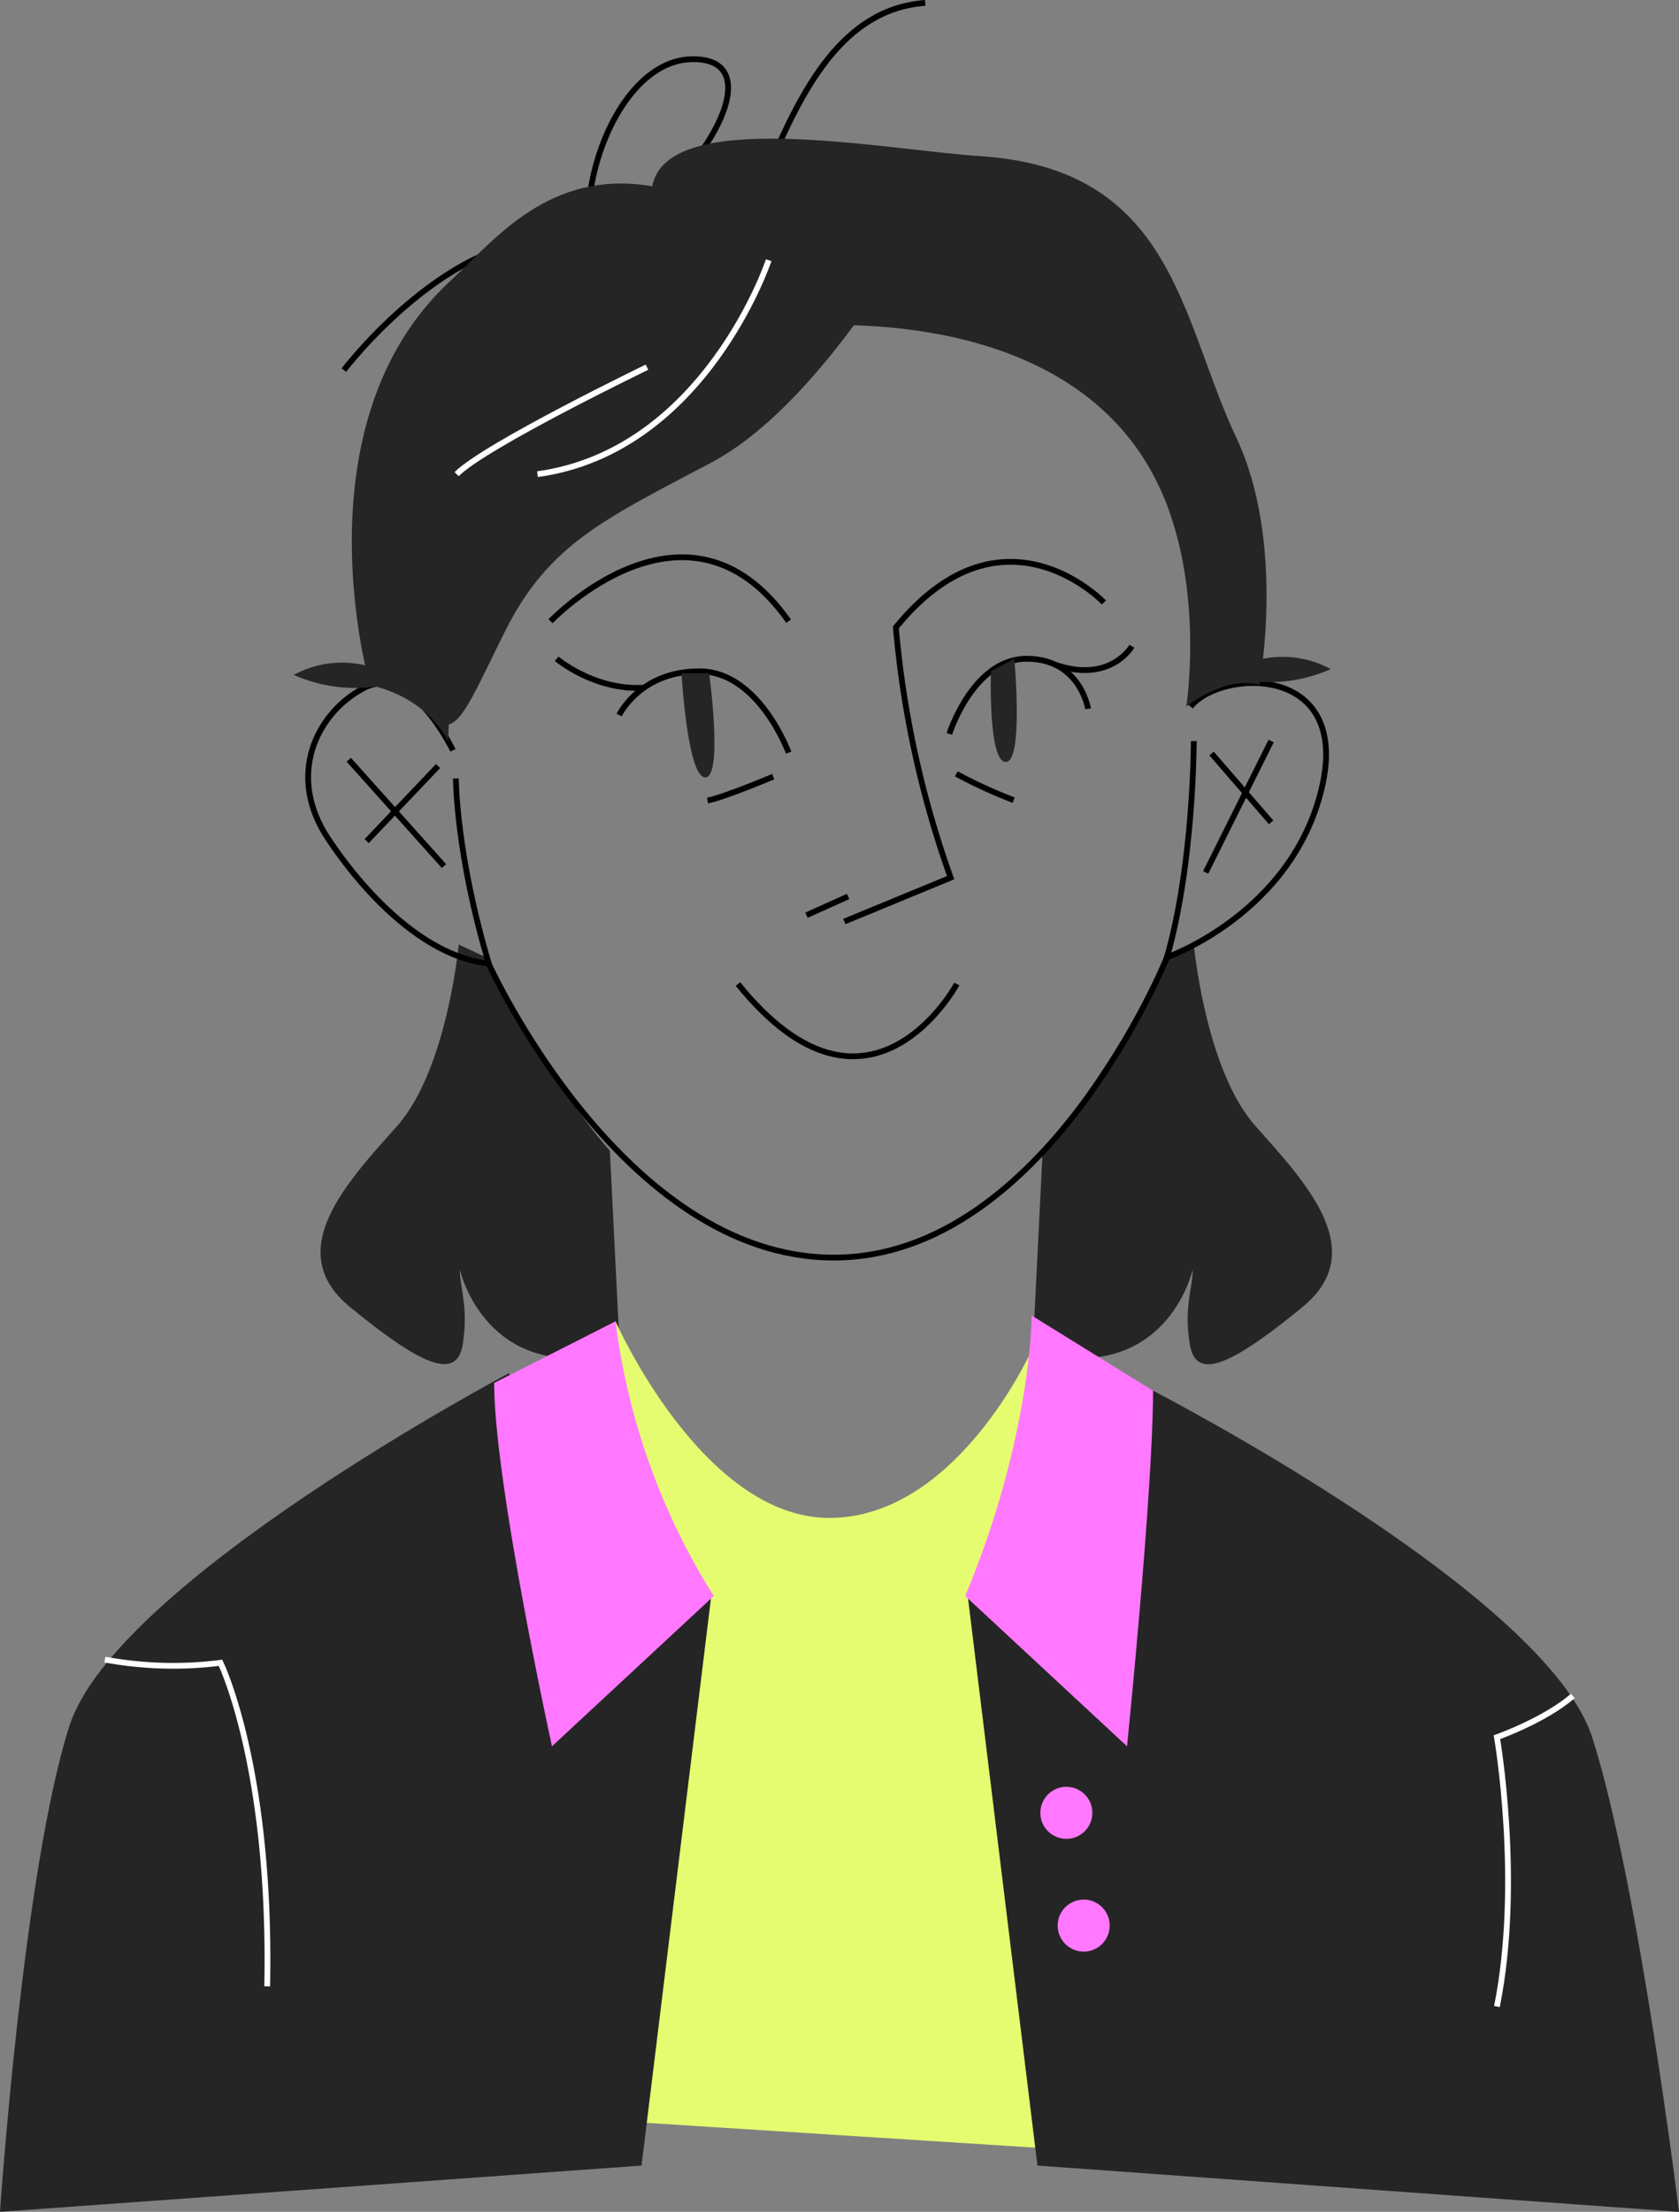 <?xml version="1.0" encoding="UTF-8"?> <svg xmlns="http://www.w3.org/2000/svg" viewBox="0 0 290.5 382.5"><rect x="0" y="0" width="290.5" height="382.5" fill="#808080" stroke="none"/> <defs> <style>.cls-1{fill:#252525;}.cls-2{fill:#e5fc70;}.cls-3,.cls-5{fill:none;stroke-miterlimit:10;}.cls-3{stroke:#000;}.cls-4{fill:#ff78ff;}.cls-5{stroke:#fff;}</style> </defs> <g id="Слой_2" data-name="Слой 2"> <g id="Слой_1-2" data-name="Слой 1"> <path class="cls-1" d="M79.37,163.34s-2,21.6-10.63,31.34-20.06,21.63-8.16,31.37S79,239,80.05,232.54s-.49-9.74-.49-13c0,0,4,18.17,24.16,15l3.5-1.4L105.52,199s-10.81-11.9-21.63-33.54Z"></path> <path class="cls-1" d="M206.55,163.34s2,21.6,10.63,31.34,20.06,21.63,8.16,31.37-18.39,13-19.47,6.49.49-9.74.49-13c0,0-4,18.17-24.16,15l-3.5-1.4L180.4,199s10.81-11.9,21.63-33.54Z"></path> <path class="cls-2" d="M178.5,233.5c51,51,77,51.19,82.82,66.34S274.7,377.5,274.7,377.5l-235.2-15s-21.89-69.86-6-85,73-49,73-49,15,34,37,34S178.5,233.5,178.5,233.5Z"></path> <line class="cls-3" x1="60.35" y1="131.39" x2="76.82" y2="149.78"></line> <line class="cls-3" x1="75.79" y1="132.48" x2="63.44" y2="145.46"></line> <path class="cls-3" d="M78.88,134.64s0,13,5.73,32.12"></path> <path class="cls-3" d="M206.55,128.15s0,21.63-4.77,37.79"></path> <line class="cls-3" x1="219.93" y1="128.15" x2="208.61" y2="150.87"></line> <line class="cls-3" x1="209.63" y1="130.31" x2="219.93" y2="142.21"></line> <path class="cls-3" d="M188.26,122.58s-1.36-8.66-10.63-8.66-13.38,13-13.38,13"></path> <path class="cls-3" d="M191,104.19s-17.5-18.39-36,4.32a172.75,172.75,0,0,0,9.48,43.27l-18.39,7.58"></path> <path class="cls-3" d="M95.26,107.43s23.68-24.88,41.19,0"></path> <path class="cls-3" d="M136.45,130.15S131.3,116.09,121,116.09s-13.87,7.57-13.87,7.57"></path> <path class="cls-3" d="M133.78,134.31S125,138,122.42,138.43"></path> <path class="cls-3" d="M165.46,133.82a82.72,82.72,0,0,0,9.92,4.55"></path> <path class="cls-1" d="M117.92,116.44s1,18,4.11,18,.67-18,.67-18Z"></path> <path class="cls-1" d="M171.45,116.09s-.51,15.68,2.58,15.68,1.47-17.85,1.47-17.85Z"></path> <path class="cls-1" d="M167.5,276.5l12,98,111,8s-7-57-15-82-76-60-76-60Z"></path> <path class="cls-4" d="M178.5,227.5s0,21-11.5,48.5l28,26s4.51-44.34,4.5-61.5Z"></path> <path class="cls-1" d="M123,276.5l-12,98-111,8s4-59,12-84,76-61,76-61Z"></path> <path class="cls-4" d="M106.5,228.5a116,116,0,0,0,17,47.5l-28,26s-10-45.68-10-62.84Z"></path> <path class="cls-3" d="M78.37,129.77S71.16,114.63,62.92,119s-13.38,15.15-6.17,26,17.5,20.55,27.79,21.63c0,0,23,50.85,59.72,50.85s57.65-51.93,57.65-51.93,21.62-7.57,26.77-29.21S211.18,115.71,206,122.2"></path> <line class="cls-3" x1="139.54" y1="158.27" x2="146.74" y2="155.03"></line> <path class="cls-5" d="M46.23,343.51c.76-37.92-8.08-55.95-8.08-55.95a65.52,65.52,0,0,1-20-.56"></path> <path class="cls-5" d="M259,347c4.33-21.57,0-46.58,0-46.58s8.22-2.89,13.13-7.13"></path> <path class="cls-3" d="M160.07.5c-28.82,2.16-27.79,56.25-47.36,54.09s-10.29-44.36,7.21-44.36S113,43.31,97.64,41.61C78.17,39.44,59.5,64,59.5,64"></path> <path class="cls-3" d="M96.31,113.92s6.56,5.58,15.18,5"></path> <path class="cls-3" d="M195.84,111.76s-3.66,6.45-13.19,3.22"></path> <path class="cls-1" d="M77.53,128.2s1.18-40.62,9.83-49.27,37.87-22.72,57.34-22.72S192.3,61.62,202,87.58c6.13,16.33,3.25,34.62,3.25,34.62s6.65-5.41,12.65-3.79c0,0,4.62-24.54-4-42.73C204.2,55.13,203.11,29.17,169.58,27c-16.41-1.06-54.09-8.65-56.73,5.21C94.94,29.17,85.5,41.6,78,48.5c-27,24.88-14,70-14,70S73.3,120,77.53,128.2Z"></path> <path class="cls-1" d="M157.68,41.07S141.45,70.27,123.06,80s-28.12,14.06-35.7,29.21-9.73,22.71-15.14,8.65S73.3,76.76,87.36,67,157.68,41.07,157.68,41.07Z"></path> <path class="cls-3" d="M165.55,170.17s-15.15,28.13-37.87,0"></path> <path class="cls-1" d="M211.85,116.79a26.15,26.15,0,0,0,18.39-1.08A17.43,17.43,0,0,0,211.85,116.79Z"></path> <path class="cls-1" d="M69.22,117.79a26.16,26.16,0,0,1-18.39-1.08A17.43,17.43,0,0,1,69.22,117.79Z"></path> <path class="cls-5" d="M133,45S122,78,93,82"></path> <path class="cls-5" d="M111.94,63.5S84,77,79,82"></path> <circle class="cls-4" cx="184.5" cy="313.5" r="4.5"></circle> <circle class="cls-4" cx="187.5" cy="333" r="4.5"></circle> </g> </g> </svg> 